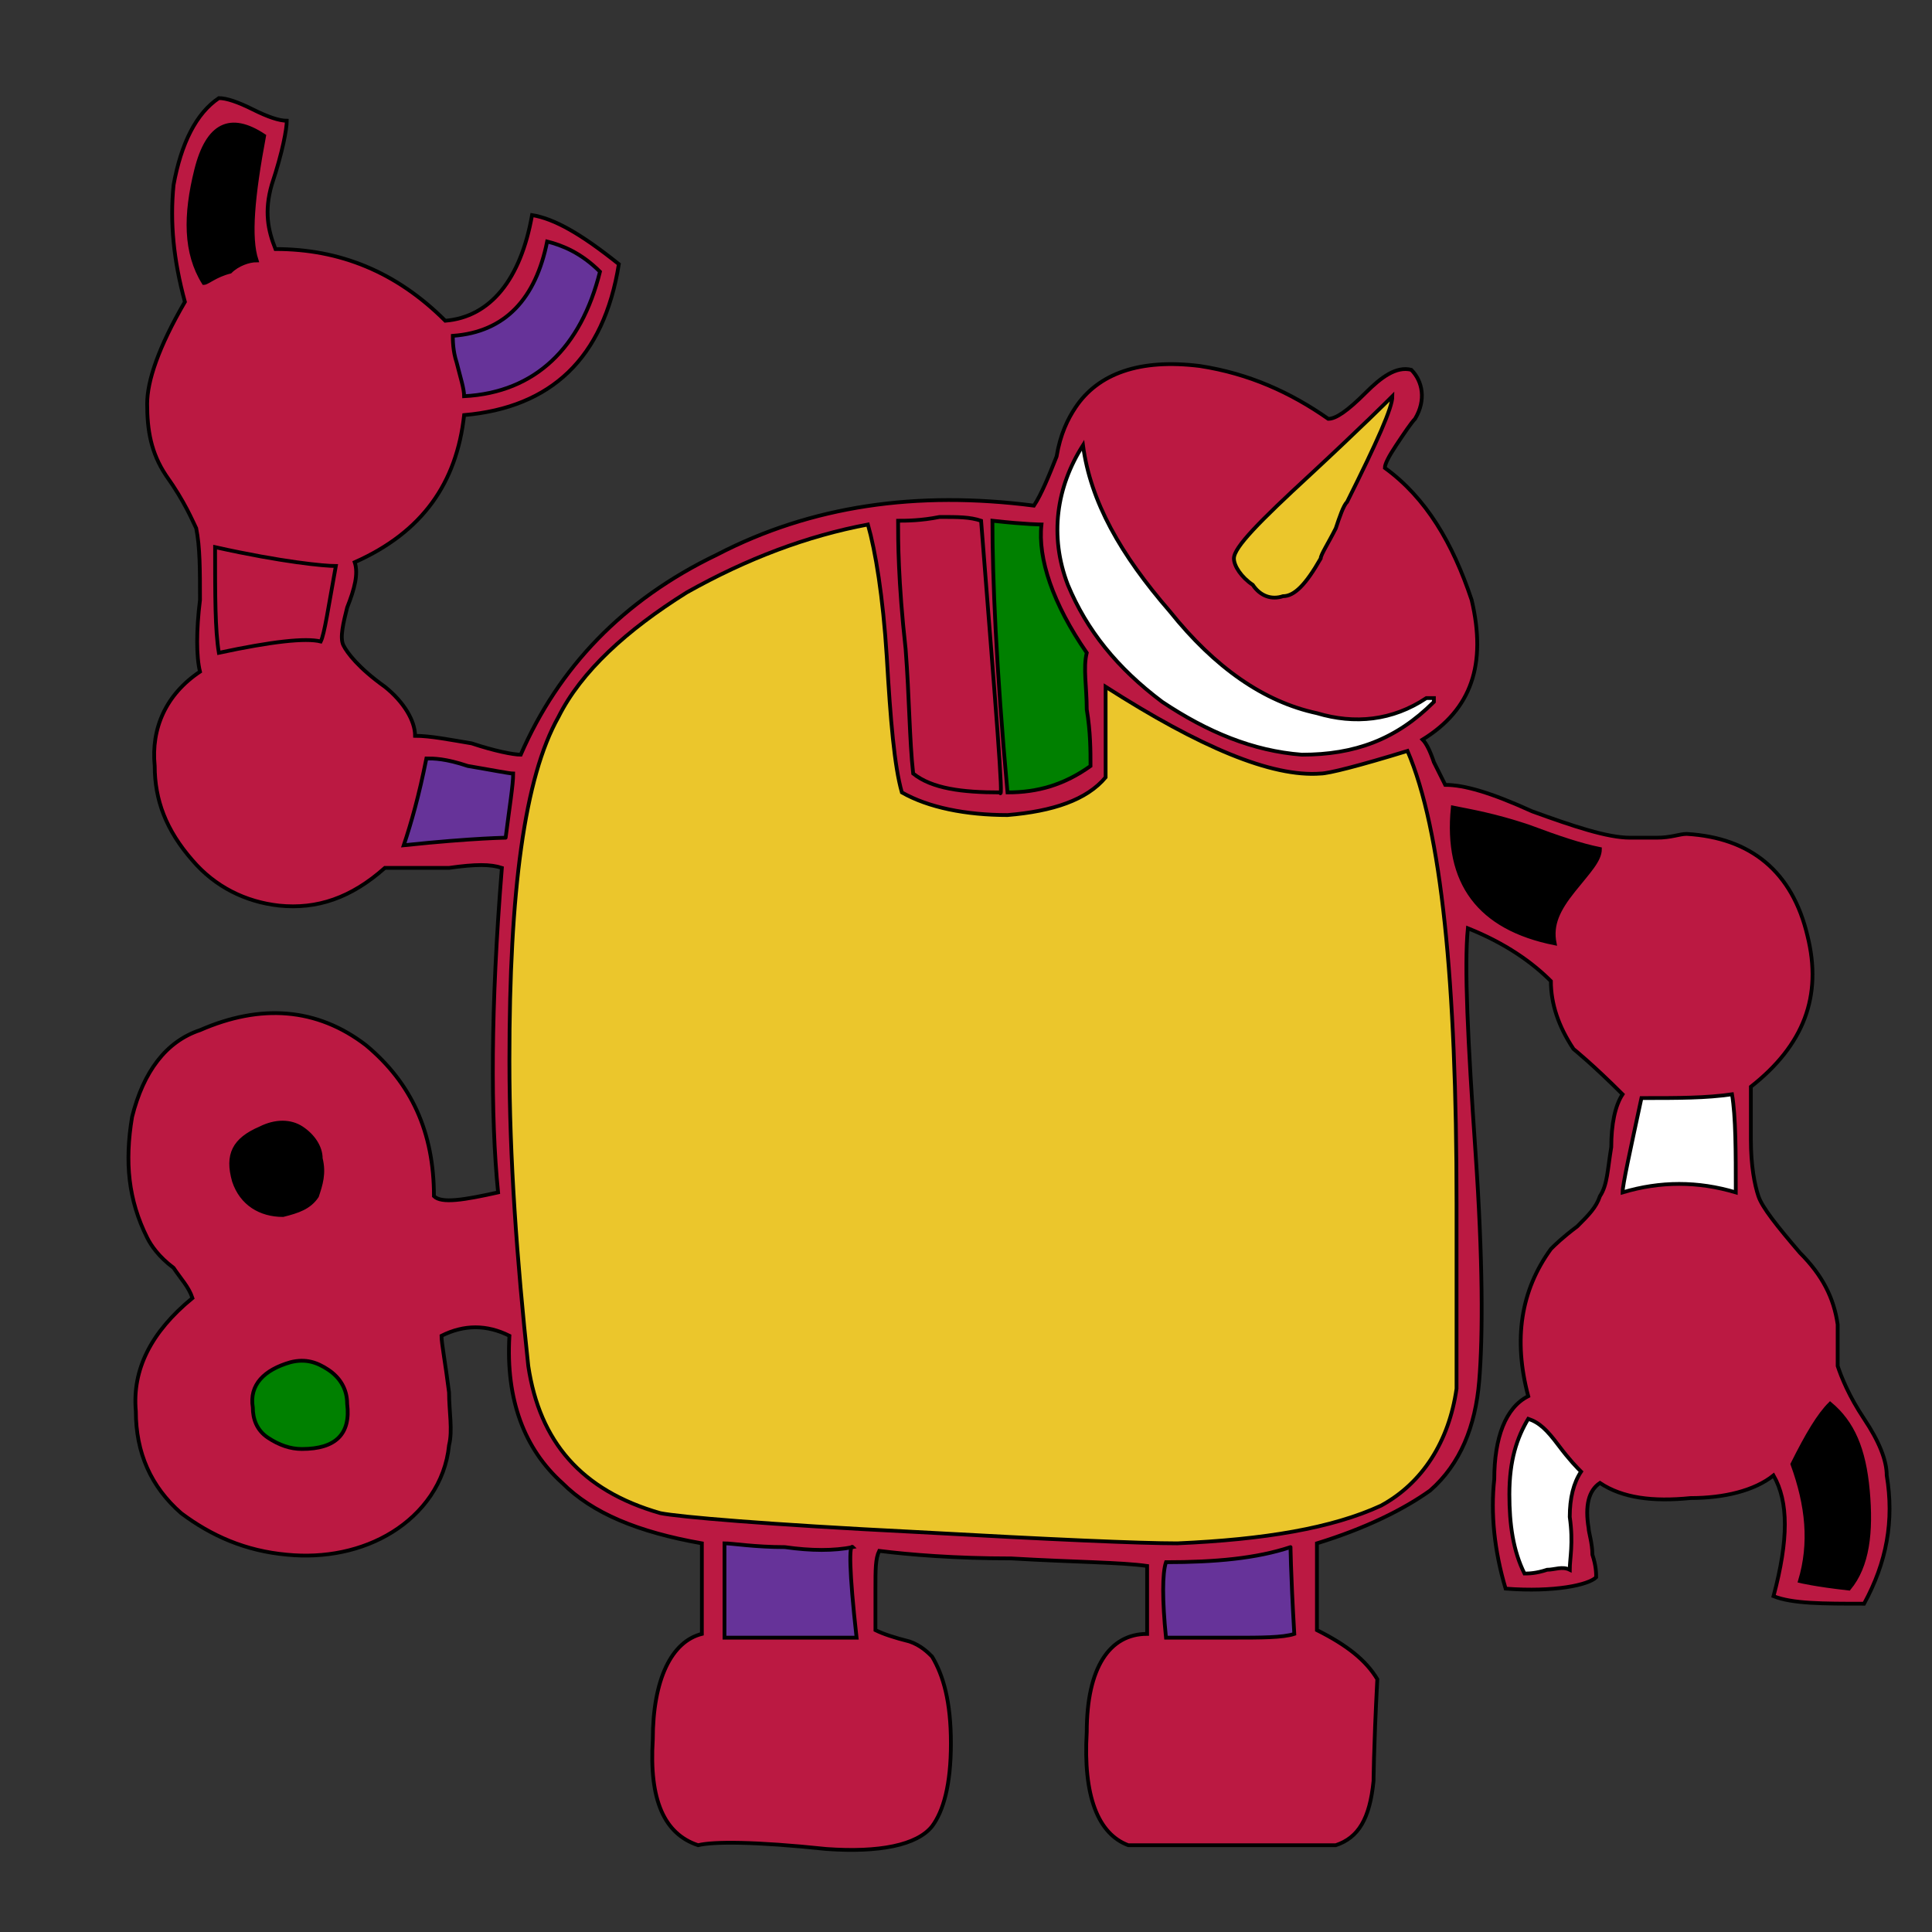 <svg id="th_rob_robot-33" width="100%" height="100%" xmlns="http://www.w3.org/2000/svg" version="1.1" xmlns:xlink="http://www.w3.org/1999/xlink" xmlns:svgjs="http://svgjs.com/svgjs" preserveAspectRatio="xMidYMin slice" data-uid="rob_robot-33" data-keyword="rob_robot-33" viewBox="0 0 512 512" data-colors="[&quot;#bb1942&quot;,&quot;#ebc62c&quot;,&quot;#000000&quot;,&quot;#ebc62c&quot;,&quot;#008000&quot;,&quot;#ebc62c&quot;,&quot;#ebc62c&quot;,&quot;#008000&quot;,&quot;#ebc62c&quot;,&quot;#ffffff&quot;,&quot;#000000&quot;,&quot;#ffffff&quot;,&quot;#ffffff&quot;,&quot;#000000&quot;,&quot;#ebc62c&quot;,&quot;#ffffff&quot;,&quot;#ffffff&quot;,&quot;#663399&quot;,&quot;#bb1942&quot;,&quot;#008000&quot;,&quot;#ffffff&quot;,&quot;#ebc62c&quot;,&quot;#008000&quot;,&quot;#000000&quot;,&quot;#bb1942&quot;,&quot;#000000&quot;,&quot;#663399&quot;,&quot;#ebc62c&quot;]"><rect x="0" y="0" width="512" height="512" fill="#333333" stroke="none"/><path id="th_rob_robot-33_26" d="M494 376C490 370 488 365 487 362C487 361 487 359 487 356C487 353 487 352 487 351C486 344 483 338 477 332C471 325 467 320 466 317C465 314 464 309 464 302C464 295 464 290 464 288C478 277 483 264 479 248C475 231 464 222 447 221C445 221 443 222 439 222C436 222 434 222 432 222C426 222 417 219 406 215C395 210 388 208 383 208C382 206 381 204 380 202C379 199 378 197 377 196C390 188 394 176 390 159C385 144 378 132 367 124C367 123 368 121 370 118C372 115 374 112 375 111C378 106 377 101 374 98C370 97 366 100 362 104C357 109 354 111 352 111C342 104 331 99 318 97C302 95 291 99 285 108C283 111 281 115 280 121C278 126 276 131 274 134C243 130 215 134 190 147C165 159 148 177 138 200C136 200 131 199 125 197C119 196 114 195 110 195C110 191 107 186 102 182C95 177 92 173 91 171C90 169 91 165 92 161C94 156 95 152 94 149C112 141 121 128 123 110C146 108 160 95 164 70C154 62 147 58 141 57C138 74 130 84 118 85C105 72 90 66 73 66C71 61 70 56 72 49C75 40 76 34 76 32C74 32 71 31 67 29C63 27 60 26 58 26C52 30 48 38 46 49C45 59 46 69 49 80C42 92 39 101 39 107C39 114 40 120 44 126C49 133 51 138 52 140C53 145 53 151 53 159C52 167 52 174 53 178C44 184 40 193 41 203C41 212 44 220 51 228C57 235 65 239 74 240C84 241 93 238 102 230C105 230 111 230 119 230C126 229 130 229 133 230C130 267 130 296 132 316C123 318 117 319 115 317C115 300 109 287 97 277C84 267 69 266 53 273C44 276 38 284 35 296C33 308 34 318 39 328C40 330 42 333 46 336C48 339 50 341 51 344C40 353 35 363 36 374C36 385 40 394 48 401C56 407 65 411 76 412C86 413 96 411 104 406C112 401 118 393 119 383C120 379 119 374 119 369C118 361 117 356 117 354C123 351 129 351 135 354C134 371 139 384 149 393C157 401 169 406 186 409L186 433C178 435 173 445 173 461C172 477 176 486 185 489C189 488 200 488 219 490C233 491 243 489 247 484C250 480 252 473 252 462C252 451 250 444 247 439C246 438 244 436 241 435C237 434 234 433 232 432C232 431 232 427 232 421C232 416 232 413 233 411C241 412 253 413 268 413C285 414 297 414 304 415L304 433C294 433 288 442 288 459C287 476 291 486 299 489L354 489C360 487 363 482 364 472C364 473 364 464 365 445C362 440 357 436 349 432L349 409C362 405 372 400 379 395C387 388 391 378 392 366C393 354 393 334 391 305C389 276 388 256 389 246C399 250 406 255 411 260C411 266 413 272 417 278C417 278 422 282 430 290C428 293 427 298 427 304C426 310 426 314 424 317C423 320 421 322 418 325C414 328 412 330 411 331C403 342 401 355 405 370C399 373 396 381 396 392C395 401 396 411 399 421C412 422 421 420 423 418C423 417 423 415 422 412C422 409 421 406 421 405C420 399 421 395 424 393C430 397 438 398 448 397C457 397 465 395 470 391C474 398 474 408 470 423C475 425 483 425 494 425C500 414 502 403 500 391C500 387 498 382 494 376Z " fill-rule="evenodd" fill="#bb1942" stroke-width="1" stroke="#000000"></path><path id="th_rob_robot-33_0" d="M220 313C205 315 196 318 192 325C189 330 187 338 187 349C187 360 188 367 191 372C195 381 205 386 221 387C219 387 235 387 270 387C302 387 320 384 326 377C331 372 333 362 333 349C332 336 330 327 326 323C321 317 314 314 305 313C302 312 293 312 279 312C247 312 228 312 220 313Z " fill-rule="evenodd" fill="#ebc62c" stroke-width="1" stroke="#000000"></path><path id="th_rob_robot-33_1" d="M302 256C303 247 309 243 318 244C327 245 332 250 333 259C333 262 331 266 328 269C327 270 326 271 324 272C322 274 320 275 320 276C306 274 300 267 302 256Z " fill-rule="evenodd" fill="#000000" stroke-width="1" stroke="#000000"></path><path id="th_rob_robot-33_2" d="M309 233C299 234 293 240 291 253C288 265 290 274 297 280C306 288 317 290 328 284C339 279 344 270 344 259C344 247 337 238 324 232C313 234 308 234 309 233Z " fill-rule="evenodd" fill="#ebc62c" stroke-width="1" stroke="#000000"></path><path id="th_rob_robot-33_3" d="M203 276C191 271 186 264 190 252C191 248 194 246 198 245C202 244 206 244 210 245C219 249 222 256 218 267C211 272 206 275 203 276Z " fill-rule="evenodd" fill="#008000" stroke-width="1" stroke="#000000"></path><path id="th_rob_robot-33_4" d="M182 242C177 249 175 256 176 264C177 270 181 276 187 280C192 285 199 287 206 287C213 287 220 284 225 279C234 269 235 258 228 246C221 233 210 229 196 233C189 236 184 239 182 242Z " fill-rule="evenodd" fill="#ebc62c" stroke-width="1" stroke="#000000"></path><path id="th_rob_robot-33_5" d="M283 287C274 277 271 265 273 252C276 231 288 219 311 216C322 215 331 217 340 222C349 227 355 234 358 243C364 258 362 272 352 285C343 298 330 304 316 304C302 303 291 298 283 287Z " fill-rule="evenodd" fill="#bb1942" stroke-width="1" stroke="#000000"></path><path id="th_rob_robot-33_6" d="M279 228C272 237 268 247 269 260C269 278 277 292 294 301C310 309 325 309 340 301C347 298 352 293 357 286C362 278 364 270 365 261C365 245 360 233 350 224C339 214 326 211 310 213C297 214 287 220 279 228Z " fill-rule="evenodd" fill="#000000" stroke-width="1" stroke="#000000"></path><path id="th_rob_robot-33_7" d="M163 242C169 227 181 218 199 216C213 214 224 218 234 227C245 237 250 249 248 265C247 275 243 284 235 291C228 297 220 301 210 302C200 303 190 302 182 298C173 293 166 286 163 276C158 264 158 253 163 242Z " fill-rule="evenodd" fill="#bb1942" stroke-width="1" stroke="#000000"></path><path id="th_rob_robot-33_8" d="M247 276C254 258 252 242 242 229C231 216 217 210 198 213C185 214 175 219 168 227C160 235 156 245 156 259C156 275 162 288 173 297C183 304 195 308 209 307C227 305 240 295 247 276Z " fill-rule="evenodd" fill="#000000" stroke-width="1" stroke="#000000"></path><path id="th_rob_robot-33_9" d="M477 419C480 409 479 399 475 388C479 380 482 375 485 372C491 377 494 384 495 395C496 406 495 415 490 421C481 420 477 419 477 419Z " fill-rule="evenodd" fill="#000000" stroke-width="1" stroke="#000000"></path><path id="th_rob_robot-33_10" d="M430 316C430 314 432 305 435 291C445 291 452 291 459 290C460 296 460 305 460 316C450 313 440 313 430 316Z " fill-rule="evenodd" fill="#ffffff" stroke-width="1" stroke="#000000"></path><path id="th_rob_robot-33_11" d="M410 416C407 417 405 417 404 417C401 411 400 404 400 396C400 387 402 381 405 376C408 377 410 379 413 383C416 387 418 389 419 390C417 393 416 397 416 402C417 409 416 413 416 416C414 415 412 416 410 416Z " fill-rule="evenodd" fill="#ffffff" stroke-width="1" stroke="#000000"></path><path id="th_rob_robot-33_12" d="M385 214C390 215 396 216 405 219C413 222 419 224 424 225C424 228 421 231 417 236C413 241 411 245 412 250C392 246 383 234 385 214Z " fill-rule="evenodd" fill="#000000" stroke-width="1" stroke="#000000"></path><path id="th_rob_robot-33_13" d="M312 409C302 409 279 408 243 406C203 404 180 402 175 401C154 395 143 382 140 362C137 334 135 307 135 281C135 236 139 206 148 190C154 178 166 167 182 157C198 148 214 142 230 139C232 146 234 158 235 174C236 191 237 203 239 210C246 214 256 216 267 216C279 215 288 212 293 206L293 182C318 198 337 206 350 205C352 205 360 203 373 199C382 220 386 260 386 319C386 350 386 366 386 368C384 382 377 393 366 399C353 405 335 408 312 409Z " fill-rule="evenodd" fill="#ebc62c" stroke-width="1" stroke="#000000"></path><path id="th_rob_robot-33_14" d="M327 434C317 434 311 434 309 434C308 424 308 417 309 414C322 414 333 413 342 410C342 409 342 416 343 433C340 434 334 434 327 434Z " fill-rule="evenodd" fill="#663399" stroke-width="1" stroke="#000000"></path><path id="th_rob_robot-33_15" d="M192 434L192 409C194 409 200 410 208 410C215 411 221 411 226 410C225 409 225 416 227 434Z " fill-rule="evenodd" fill="#663399" stroke-width="1" stroke="#000000"></path><path id="th_rob_robot-33_16" d="M107 224C109 218 111 211 113 201C115 201 118 201 124 203C130 204 135 205 136 205C136 208 135 214 134 222C135 222 126 222 107 224Z " fill-rule="evenodd" fill="#663399" stroke-width="1" stroke="#000000"></path><path id="th_rob_robot-33_17" d="M265 210C255 210 247 209 242 205C241 196 241 185 240 172C238 154 238 143 238 138C240 138 244 138 249 137C254 137 257 137 260 138C264 189 266 213 265 210Z " fill-rule="evenodd" fill="#bb1942" stroke-width="1" stroke="#000000"></path><path id="th_rob_robot-33_18" d="M276 139C275 148 279 160 288 173C287 177 288 182 288 188C289 194 289 199 289 203C282 208 275 210 267 210C264 177 263 153 263 138C272 139 276 139 276 139Z " fill-rule="evenodd" fill="#008000" stroke-width="1" stroke="#000000"></path><path id="th_rob_robot-33_19" d="M310 162C322 177 335 186 349 189C359 192 369 191 378 185C379 185 380 185 380 185C380 186 380 186 380 186C370 196 359 200 345 200C332 199 320 194 308 186C296 177 288 167 283 155C278 142 280 129 287 118C289 133 297 147 310 162Z " fill-rule="evenodd" fill="#ffffff" stroke-width="1" stroke="#000000"></path><path id="th_rob_robot-33_20" d="M357 133C356 134 355 137 354 140C352 144 350 147 350 148C346 155 343 158 340 158C337 159 334 158 332 155C329 153 327 150 327 148C327 145 334 138 347 126C361 113 368 106 369 105C369 108 365 117 357 133Z " fill-rule="evenodd" fill="#ebc62c" stroke-width="1" stroke="#000000"></path><path id="th_rob_robot-33_21" d="M77 361C81 360 84 361 87 363C90 365 92 368 92 372C93 380 89 384 80 384C77 384 74 383 71 381C68 379 67 376 67 373C66 367 70 363 77 361Z " fill-rule="evenodd" fill="#008000" stroke-width="1" stroke="#000000"></path><path id="th_rob_robot-33_22" d="M80 299C83 301 85 304 85 307C86 311 85 314 84 317C82 320 79 321 75 322C69 322 64 319 62 313C60 306 62 302 69 299C73 297 77 297 80 299Z " fill-rule="evenodd" fill="#000000" stroke-width="1" stroke="#000000"></path><path id="th_rob_robot-33_23" d="M58 173C57 167 57 158 57 145C75 149 86 150 89 150C87 161 86 168 85 170C81 169 72 170 58 173Z " fill-rule="evenodd" fill="#bb1942" stroke-width="1" stroke="#000000"></path><path id="th_rob_robot-33_24" d="M68 69C66 69 63 70 61 72C57 73 55 75 54 75C49 67 49 57 52 45C55 33 61 30 70 36C67 52 66 63 68 69Z " fill-rule="evenodd" fill="#000000" stroke-width="1" stroke="#000000"></path><path id="th_rob_robot-33_25" d="M145 64C149 65 154 67 159 72C154 92 142 104 123 105C123 103 122 100 121 96C120 93 120 90 120 89C134 88 142 79 145 64Z " fill-rule="evenodd" fill="#663399" stroke-width="1" stroke="#000000"></path><defs id="SvgjsDefs1774" fill="#ebc62c"></defs></svg>